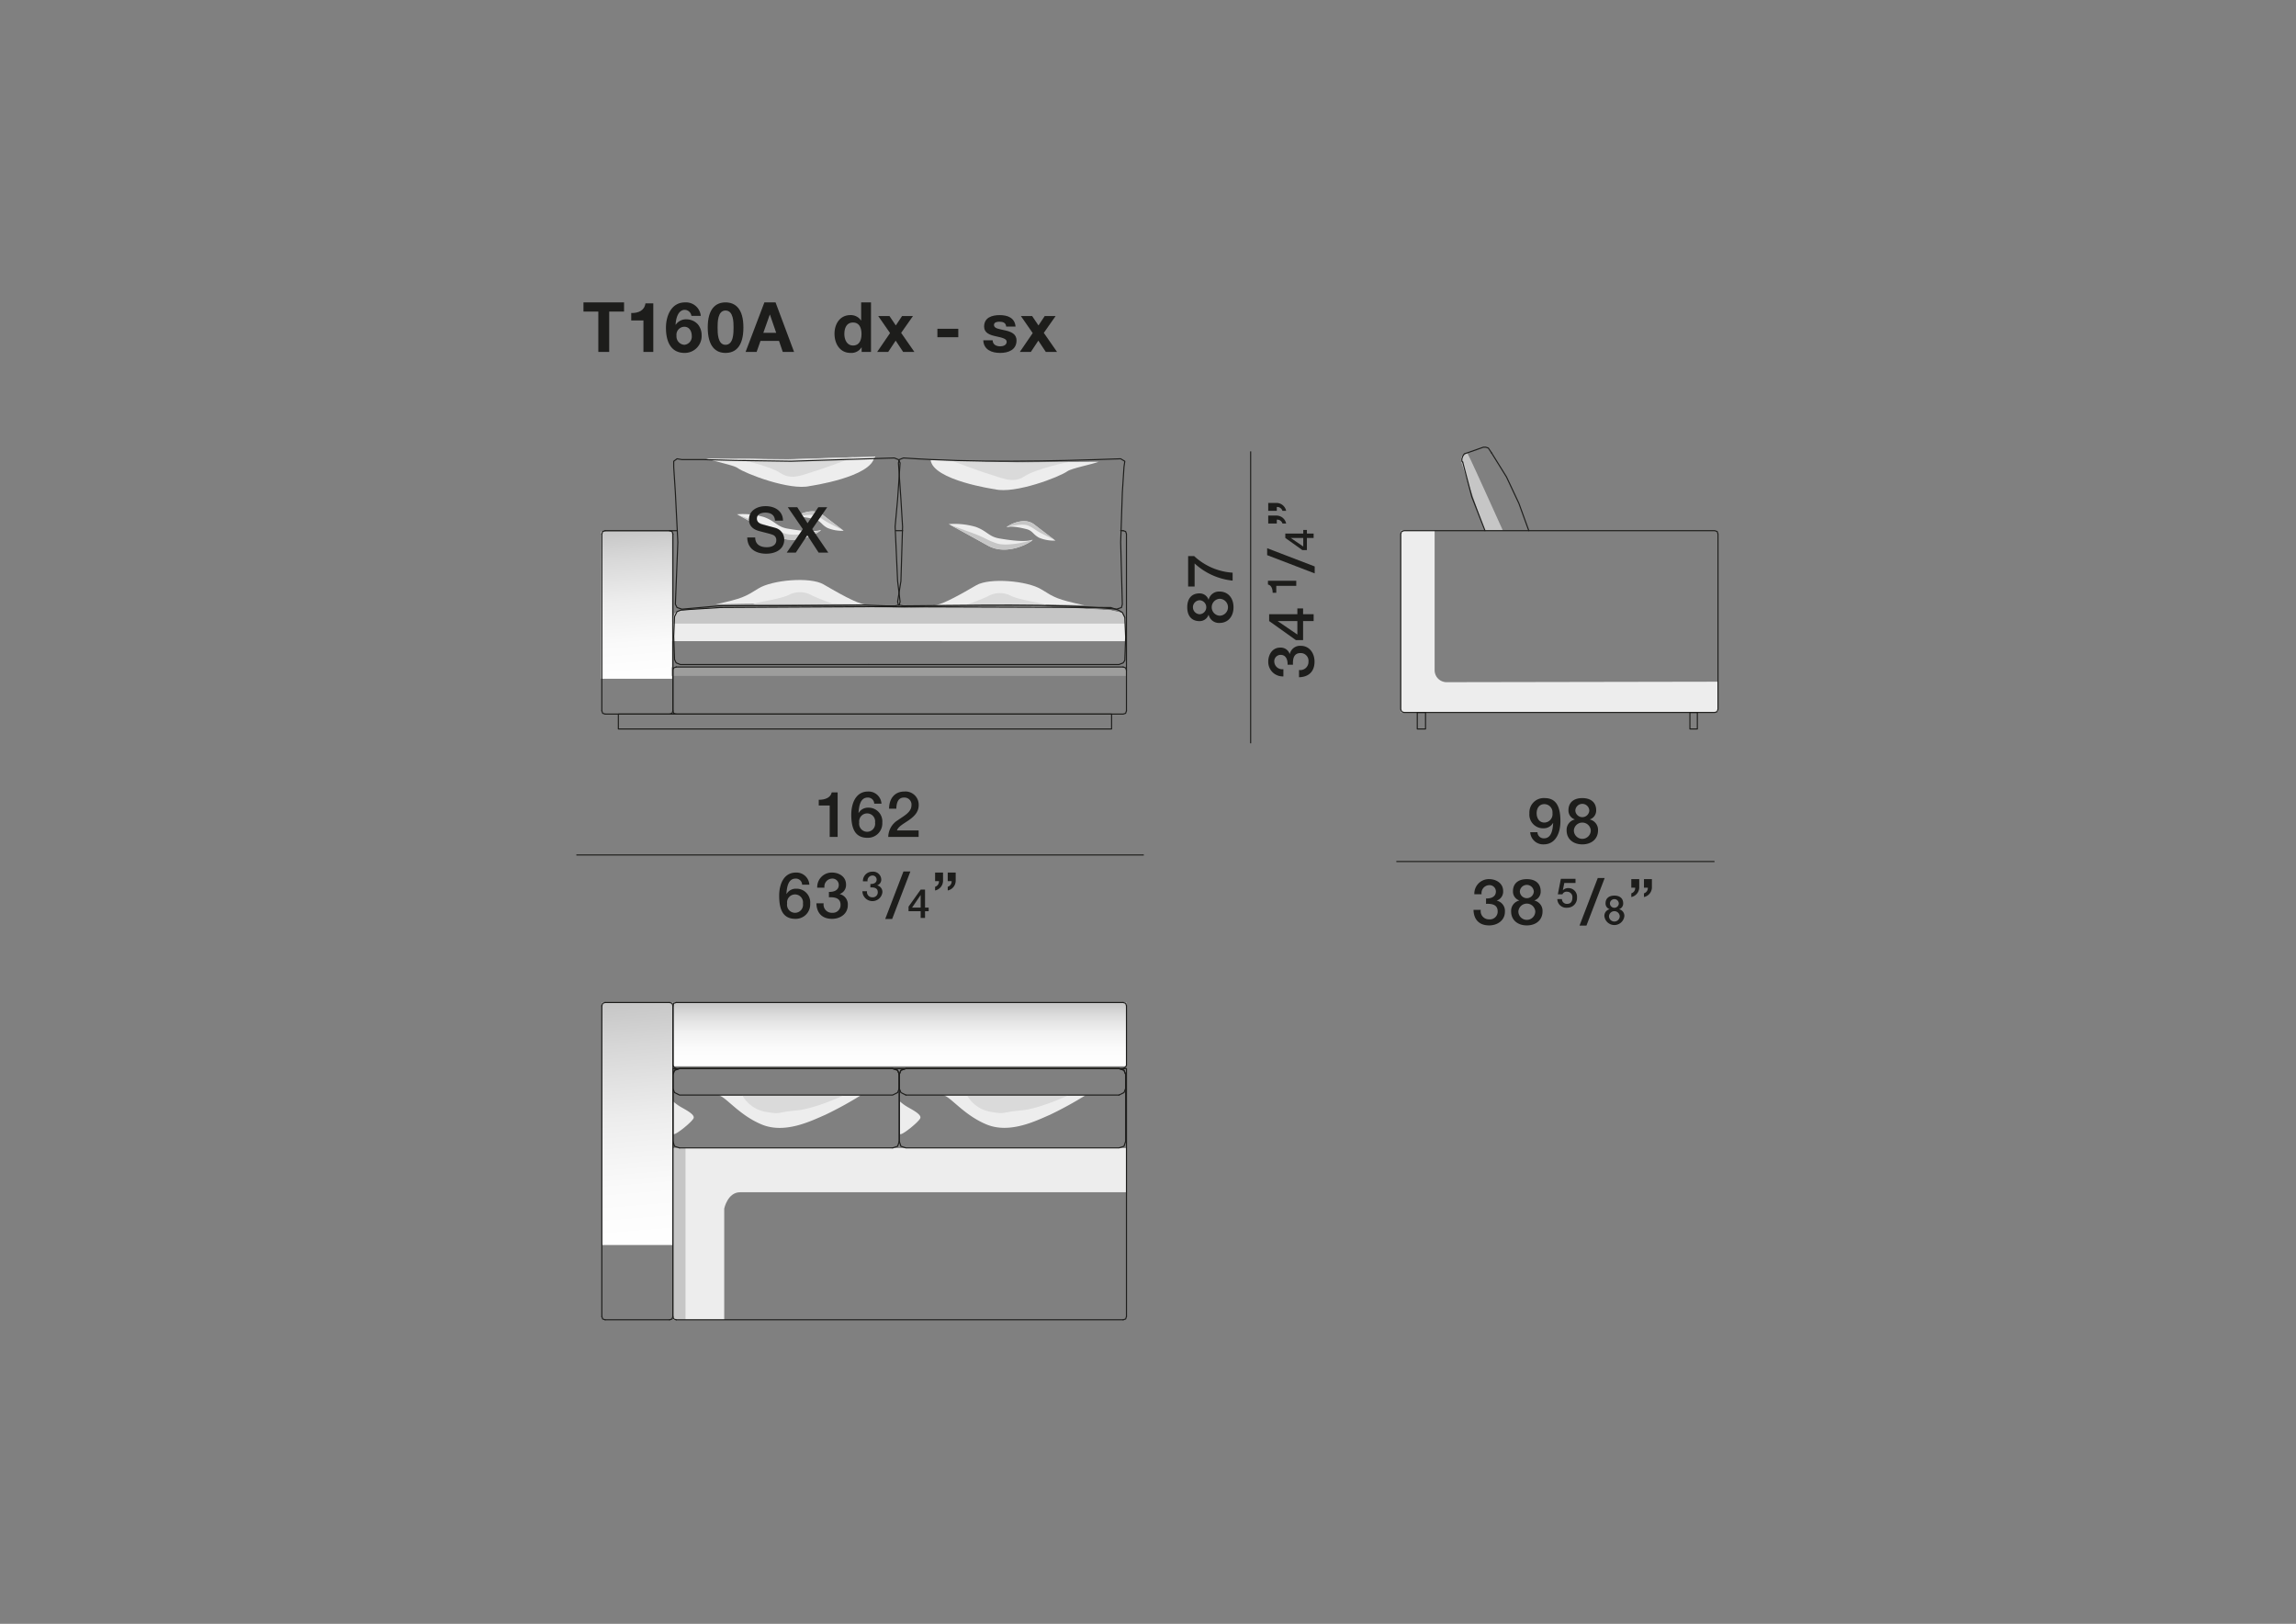 <svg id="Livello_1" data-name="Livello 1" xmlns="http://www.w3.org/2000/svg" xmlns:xlink="http://www.w3.org/1999/xlink" viewBox="0 0 595.28 420.94"><rect x="0" y="0" width="595.28" height="420.94" fill="#808080" stroke="none"/><defs><style>.cls-1,.cls-19,.cls-3{fill:none;}.cls-2{fill:#1d1d1b;}.cls-19,.cls-3{stroke:#1d1d1b;stroke-width:0.283px;}.cls-3{stroke-miterlimit:10;}.cls-4{clip-path:url(#clip-path);}.cls-5{fill:#ededed;}.cls-6{clip-path:url(#clip-path-2);}.cls-7{fill:url(#Sfumatura_senza_nome_3);}.cls-8{clip-path:url(#clip-path-4);}.cls-9{fill:url(#Sfumatura_senza_nome_2);}.cls-10{fill:#c6c6c6;}.cls-11{fill:#dadada;}.cls-12{clip-path:url(#clip-path-6);}.cls-13{fill:url(#Sfumatura_senza_nome_3-2);}.cls-14{fill:#9d9d9c;}.cls-15{clip-path:url(#clip-path-8);}.cls-16{clip-path:url(#clip-path-10);}.cls-17{clip-path:url(#clip-path-12);}.cls-18{clip-path:url(#clip-path-14);}.cls-19{stroke-linecap:round;stroke-linejoin:round;}</style><clipPath id="clip-path"><rect class="cls-1" x="155.617" y="115.503" width="290.232" height="227.046"/></clipPath><clipPath id="clip-path-2"><polygon class="cls-1" points="156.04 259.839 156.04 322.731 156.04 322.734 174.463 322.734 174.463 259.842 174.463 259.839 156.04 259.839"/></clipPath><linearGradient id="Sfumatura_senza_nome_3" x1="-644.422" y1="711.477" x2="-641.422" y2="711.477" gradientTransform="matrix(0, -21.391, -21.391, 0, 15384.149, -13461.186)" gradientUnits="userSpaceOnUse"><stop offset="0" stop-color="#fff"/><stop offset="0.253" stop-color="#fafafa"/><stop offset="0.532" stop-color="#ededed"/><stop offset="0.822" stop-color="#d7d7d7"/><stop offset="1" stop-color="#c6c6c6"/></linearGradient><clipPath id="clip-path-4"><rect class="cls-1" x="174.676" y="259.839" width="117.384" height="16.557"/></clipPath><linearGradient id="Sfumatura_senza_nome_2" x1="-744.998" y1="906.448" x2="-741.998" y2="906.448" gradientTransform="matrix(0, 5.519, 5.519, 0, -4769.371, 4371.528)" gradientUnits="userSpaceOnUse"><stop offset="0" stop-color="#c6c6c6"/><stop offset="0.226" stop-color="#dfdfdf"/><stop offset="0.464" stop-color="#f1f1f1"/><stop offset="0.716" stop-color="#fbfbfb"/><stop offset="1" stop-color="#fff"/></linearGradient><clipPath id="clip-path-6"><polygon class="cls-1" points="155.824 137.775 155.824 175.956 174.25 175.956 174.25 137.778 174.247 137.775 155.824 137.775"/></clipPath><linearGradient id="Sfumatura_senza_nome_3-2" x1="-626.689" y1="686.313" x2="-623.689" y2="686.313" gradientTransform="matrix(0, -13.178, -13.178, 0, 9209.412, -8082.013)" xlink:href="#Sfumatura_senza_nome_3"/><clipPath id="clip-path-8"><path class="cls-1" d="M191.074,133.317s4.509,2.424,10.155,5.571c3.396,1.899,7.308.837,9.606-.225,1.524-.702,2.346-1.407,1.836-1.248-1.272.402-3.798.435-8.481-.381-2.742-.477-3.12-1.905-6.087-2.988a16.882,16.882,0,0,0-5.454-.786c-.945,0-1.575.057-1.575.057"/></clipPath><clipPath id="clip-path-10"><path class="cls-1" d="M207.346,133.347c-.933.438-1.452.876-1.14.783.807-.246,2.328-.204,5.058.492,1.596.408,1.665,1.425,3.333,2.262a9.778,9.778,0,0,0,4.149.702s-2.451-1.824-5.508-4.185a4.248,4.248,0,0,0-2.652-.849,7.878,7.878,0,0,0-3.24.795"/></clipPath><clipPath id="clip-path-12"><path class="cls-1" d="M245.965,135.858s4.509,2.427,10.158,5.574c3.396,1.896,7.305.837,9.603-.225,1.524-.702,2.346-1.407,1.836-1.245-1.272.399-3.798.432-8.481-.384-2.742-.474-3.12-1.908-6.087-2.988a16.916,16.916,0,0,0-5.46-.786c-.942,0-1.569.054-1.569.054"/></clipPath><clipPath id="clip-path-14"><path class="cls-1" d="M262.237,135.888c-.933.441-1.452.879-1.14.783.81-.246,2.328-.201,5.058.495,1.596.408,1.665,1.425,3.336,2.262a9.686,9.686,0,0,0,4.146.699s-2.451-1.818-5.508-4.182a4.254,4.254,0,0,0-2.649-.852,7.928,7.928,0,0,0-3.243.795"/></clipPath></defs><rect class="cls-1" width="595.28" height="420.94"/><path class="cls-2" d="M155.125,80.764h-3.85v-2.373h10.523v2.373h-3.85V91.233H155.125Z"/><path class="cls-2" d="M169.378,91.233h-2.555V83.067h-3.166v-1.925c1.781.035,3.417-.574,3.687-2.499h2.033Z"/><path class="cls-2" d="M179.262,81.88A1.801,1.801,0,0,0,177.571,80.316c-1.853,0-2.339,2.429-2.411,3.832l.037.035a3.203,3.203,0,0,1,2.842-1.403,4.022,4.022,0,0,1,2.896,1.295,4.327,4.327,0,0,1,.971,2.807,4.373,4.373,0,0,1-4.406,4.604c-3.814,0-4.84-3.327-4.84-6.511,0-3.076,1.367-6.583,4.947-6.583a3.852,3.852,0,0,1,4.084,3.489Zm-3.867,5.162a2.173,2.173,0,0,0,2.032,2.339,2.115,2.115,0,0,0,1.926-2.301c0-1.189-.612-2.376-1.926-2.376A2.079,2.079,0,0,0,175.394,87.043Z"/><path class="cls-2" d="M188.101,78.391c2.518,0,4.641,1.582,4.641,6.492,0,5.02-2.123,6.602-4.641,6.602-2.483,0-4.605-1.582-4.605-6.602C183.495,79.973,185.618,78.391,188.101,78.391Zm0,10.991c2.087,0,2.087-3.078,2.087-4.499,0-1.312,0-4.389-2.087-4.389-2.051,0-2.051,3.076-2.051,4.389C186.05,86.304,186.05,89.382,188.101,89.382Z"/><path class="cls-2" d="M198.18,78.391h2.897l4.803,12.842h-2.933l-.971-2.859h-4.805l-1.006,2.859h-2.861Zm-.27,7.878h3.328L199.62,81.555h-.037Z"/><path class="cls-2" d="M223.396,90.047h-.037a3.085,3.085,0,0,1-2.824,1.438c-2.807,0-4.173-2.411-4.173-4.982,0-2.502,1.386-4.822,4.119-4.822a3.2,3.2,0,0,1,2.752,1.386h.037V78.391h2.555V91.233h-2.429ZM221.165,83.606c-1.673,0-2.249,1.441-2.249,2.971,0,1.456.665,2.984,2.249,2.984,1.692,0,2.194-1.475,2.194-3.004C223.359,85.047,222.82,83.606,221.165,83.606Z"/><path class="cls-2" d="M230.76,86.342l-3.057-4.409h2.914l1.638,2.429,1.619-2.429h2.824l-3.059,4.354,3.437,4.947h-2.915l-1.942-2.931-1.942,2.931H227.414Z"/><path class="cls-2" d="M243.038,85.226h5.416v2.194H243.038Z"/><path class="cls-2" d="M257.364,88.211c.018,1.115.954,1.566,1.961,1.566.737,0,1.673-.29,1.673-1.189,0-.772-1.062-1.042-2.896-1.437-1.475-.322-2.95-.847-2.95-2.481,0-2.376,2.051-2.988,4.047-2.988,2.033,0,3.904.686,4.102,2.971h-2.429c-.072-.99-.828-1.26-1.745-1.26-.576,0-1.422.108-1.422.861,0,.92,1.44,1.046,2.897,1.386,1.493.343,2.95.882,2.95,2.61,0,2.445-2.123,3.236-4.245,3.236-2.159,0-4.264-.809-4.373-3.274Z"/><path class="cls-2" d="M267.748,86.342l-3.059-4.409h2.915l1.638,2.429,1.619-2.429h2.824l-3.059,4.354,3.437,4.947h-2.915L269.206,88.302l-1.942,2.931h-2.861Z"/><line class="cls-3" x1="149.432" y1="221.629" x2="296.549" y2="221.629"/><path class="cls-2" d="M212.278,207.325c1.582.018,3.082-.527,3.362-1.91h1.534v11.534h-2.061v-8.142h-2.834Z"/><path class="cls-2" d="M226.66,208.33a1.615,1.615,0,0,0-1.682-1.582c-2.043,0-2.273,2.44-2.389,3.955l.034.032a2.776,2.776,0,0,1,2.487-1.365,3.556,3.556,0,0,1,3.642,3.87,3.74,3.74,0,0,1-3.839,3.94c-3.394,0-4.203-2.672-4.203-6.032,0-2.751,1.088-5.965,4.351-5.965a3.349,3.349,0,0,1,3.478,3.146Zm.214,4.878a2.071,2.071,0,1,0-4.103,0,2.078,2.078,0,1,0,4.103,0Z"/><path class="cls-2" d="M238.173,216.949h-7.876a5.177,5.177,0,0,1,2.537-4.368c1.5-1.087,3.444-1.992,3.478-3.788a1.825,1.825,0,0,0-1.944-2.045c-1.484,0-1.929,1.269-1.978,2.886h-1.879c0-2.555,1.4-4.45,3.971-4.45a3.428,3.428,0,0,1,3.709,3.542c0,1.828-1.254,2.968-2.572,3.891-1.334.923-2.735,1.629-3.064,2.651h5.619Z"/><path class="cls-2" d="M207.965,229.336a1.615,1.615,0,0,0-1.682-1.582c-2.043,0-2.273,2.44-2.389,3.955l.034.032a2.776,2.776,0,0,1,2.487-1.365,3.556,3.556,0,0,1,3.642,3.87,3.74,3.74,0,0,1-3.839,3.94c-3.394,0-4.203-2.672-4.203-6.032,0-2.751,1.088-5.965,4.351-5.965a3.349,3.349,0,0,1,3.478,3.146Zm.214,4.878a2.071,2.071,0,1,0-4.103,0,2.078,2.078,0,1,0,4.103,0Z"/><path class="cls-2" d="M214.914,231.199c1.252.05,2.555-.396,2.555-1.813a1.649,1.649,0,0,0-1.796-1.632,2.056,2.056,0,0,0-1.913,2.358h-1.878a3.759,3.759,0,0,1,3.823-3.923c1.796,0,3.642,1.037,3.642,3.082a2.434,2.434,0,0,1-1.632,2.47v.035a2.718,2.718,0,0,1,2.093,2.883c0,2.174-1.878,3.527-4.087,3.527-2.669,0-4.003-1.617-4.053-4.022h1.878a2.125,2.125,0,0,0,2.175,2.455,2.013,2.013,0,0,0,2.209-2.06c0-1.796-1.534-2.027-3.016-1.96Z"/><path class="cls-2" d="M225.661,229.151c.797.032,1.625-.252,1.625-1.154a1.048,1.048,0,0,0-1.143-1.037,1.306,1.306,0,0,0-1.216,1.5h-1.195a2.391,2.391,0,0,1,2.432-2.496,2.1,2.1,0,0,1,2.317,1.96,1.548,1.548,0,0,1-1.039,1.573v.021a1.728,1.728,0,0,1,1.332,1.834,2.602,2.602,0,0,1-5.178-.313h1.195a1.351,1.351,0,0,0,1.383,1.562,1.28,1.28,0,0,0,1.405-1.31c0-1.143-.974-1.289-1.917-1.248Z"/><path class="cls-2" d="M234.237,225.902h1.797l-4.73,12.328h-1.797Z"/><path class="cls-2" d="M240.775,236.209h-.943v1.74h-1.132V236.209h-3.145v-1.184l3.145-4.415h1.132v4.655h.943Zm-4.298-.943h2.222v-3.229h-.022Z"/><path class="cls-2" d="M242.439,229.875a1.43,1.43,0,0,0,1.005-1.468h-1.005v-2.224h2.06v2.224a2.577,2.577,0,0,1-2.06,2.423Zm3.28,0a1.43,1.43,0,0,0,1.005-1.468h-1.005v-2.224h2.06v2.224a2.577,2.577,0,0,1-2.06,2.423Z"/><line class="cls-3" x1="362.03" y1="223.329" x2="444.518" y2="223.329"/><path class="cls-2" d="M398.616,215.733a1.615,1.615,0,0,0,1.682,1.582c2.042,0,2.273-2.438,2.388-3.955l-.032-.032a2.769,2.769,0,0,1-2.487,1.386,3.557,3.557,0,0,1-3.642-3.891,3.726,3.726,0,0,1,3.97-3.938c3.264,0,4.072,2.669,4.072,6.029,0,2.754-1.09,5.968-4.351,5.968a3.348,3.348,0,0,1-3.478-3.149Zm-.214-4.928c0,1.254.642,2.423,2.01,2.423a2.161,2.161,0,0,0,2.092-2.423,2.123,2.123,0,0,0-2.092-2.355C399.044,208.45,398.402,209.555,398.402,210.806Z"/><path class="cls-2" d="M406.175,215.256a2.747,2.747,0,0,1,2.109-2.818v-.032a2.421,2.421,0,0,1-1.632-2.373c0-1.96,1.304-3.146,3.595-3.146,2.288,0,3.592,1.187,3.592,3.146a2.421,2.421,0,0,1-1.632,2.373v.032a2.747,2.747,0,0,1,2.109,2.818c0,2.259-1.731,3.627-4.069,3.627C407.906,218.883,406.175,217.515,406.175,215.256Zm6.264,0a2.2,2.2,0,0,0-4.386,0,2.193,2.193,0,0,0,4.386,0Zm-4.005-5.124a1.816,1.816,0,0,0,3.624,0,1.813,1.813,0,0,0-3.624,0Z"/><path class="cls-2" d="M385.283,232.901c1.251.05,2.555-.396,2.555-1.813a1.649,1.649,0,0,0-1.796-1.632,2.055,2.055,0,0,0-1.913,2.355h-1.878a3.76,3.76,0,0,1,3.823-3.92c1.796,0,3.642,1.037,3.642,3.082a2.434,2.434,0,0,1-1.632,2.47v.035a2.719,2.719,0,0,1,2.092,2.883c0,2.177-1.878,3.527-4.087,3.527-2.669,0-4.002-1.614-4.052-4.022h1.878a2.125,2.125,0,0,0,2.174,2.455,2.012,2.012,0,0,0,2.209-2.06c0-1.796-1.532-2.027-3.015-1.96Z"/><path class="cls-2" d="M391.787,236.262a2.747,2.747,0,0,1,2.109-2.818v-.032a2.421,2.421,0,0,1-1.632-2.373c0-1.96,1.304-3.146,3.595-3.146,2.288,0,3.592,1.187,3.592,3.146a2.421,2.421,0,0,1-1.632,2.373v.032a2.747,2.747,0,0,1,2.109,2.818c0,2.259-1.731,3.627-4.069,3.627C393.518,239.889,391.787,238.521,391.787,236.262Zm6.264,0a2.2,2.2,0,0,0-4.386,0,2.193,2.193,0,0,0,4.386,0Zm-4.005-5.124a1.816,1.816,0,0,0,3.624,0,1.813,1.813,0,0,0-3.624,0Z"/><path class="cls-2" d="M404.684,227.813h3.794v1.069h-2.903l-.378,1.866.021.021a1.895,1.895,0,0,1,1.354-.554,2.24,2.24,0,0,1,2.297,2.452,2.494,2.494,0,0,1-2.537,2.631,2.304,2.304,0,0,1-2.569-2.232H404.956a1.26,1.26,0,0,0,1.351,1.236c1.02,0,1.365-.724,1.365-1.614a1.373,1.373,0,0,0-1.395-1.529,1.14,1.14,0,0,0-1.187.671h-1.192Z"/><path class="cls-2" d="M414.249,227.605h1.796l-4.729,12.328h-1.796Z"/><path class="cls-2" d="M415.966,237.492a1.748,1.748,0,0,1,1.342-1.793v-.021a1.54,1.54,0,0,1-1.04-1.509c0-1.248.829-2.004,2.285-2.004,1.459,0,2.288.756,2.288,2.004a1.54,1.54,0,0,1-1.04,1.509v.021a1.748,1.748,0,0,1,1.342,1.793,2.606,2.606,0,0,1-5.177,0Zm3.981,0a1.397,1.397,0,0,0-2.786,0,1.393,1.393,0,0,0,2.786,0Zm-2.546-3.261a1.155,1.155,0,0,0,2.306,0,1.153,1.153,0,0,0-2.306,0Z"/><path class="cls-2" d="M422.944,231.577a1.429,1.429,0,0,0,1.005-1.468h-1.005V227.886h2.06v2.224a2.574,2.574,0,0,1-2.06,2.423Zm3.281,0a1.432,1.432,0,0,0,1.005-1.468H426.226V227.886h2.06v2.224a2.574,2.574,0,0,1-2.06,2.423Z"/><line class="cls-3" x1="324.255" y1="192.689" x2="324.255" y2="117.005"/><path class="cls-2" d="M316.184,161.482a2.744,2.744,0,0,1-2.818-2.109h-.032a2.42,2.42,0,0,1-2.373,1.635c-1.96,0-3.146-1.304-3.146-3.595,0-2.288,1.187-3.592,3.146-3.592a2.421,2.421,0,0,1,2.373,1.632h.032a2.747,2.747,0,0,1,2.818-2.109c2.259,0,3.627,1.729,3.627,4.069S318.442,161.482,316.184,161.482Zm-5.124-2.256a1.818,1.818,0,0,0,0-3.627,1.814,1.814,0,0,0,0,3.627Zm5.124-4.005a2.2,2.2,0,0,0,0,4.386,2.193,2.193,0,0,0,0-4.386Z"/><path class="cls-2" d="M308.045,152.045V144.152h1.564a16.102,16.102,0,0,0,9.97,4.301v2.06a17.105,17.105,0,0,1-9.855-4.45V152.045Z"/><path class="cls-2" d="M333.829,172.31c.05-1.254-.396-2.555-1.813-2.555a1.649,1.649,0,0,0-1.632,1.796,2.055,2.055,0,0,0,2.358,1.913v1.878a3.759,3.759,0,0,1-3.923-3.823c0-1.796,1.037-3.642,3.082-3.642a2.434,2.434,0,0,1,2.47,1.632h.035a2.719,2.719,0,0,1,2.883-2.092c2.174,0,3.527,1.875,3.527,4.084,0,2.672-1.617,4.005-4.022,4.055v-1.878a2.125,2.125,0,0,0,2.455-2.177,2.014,2.014,0,0,0-2.06-2.209c-1.796,0-2.027,1.535-1.96,3.018Z"/><path class="cls-2" d="M337.849,157.729v1.485h2.736v1.778h-2.736v4.942H335.988l-6.938-4.942v-1.778h7.315v-1.485Zm-1.482,6.759v-3.495H331.289v.032Z"/><path class="cls-2" d="M329.956,153.665c.012-1.005-.334-1.96-1.216-2.139v-.973H336.079v1.31h-5.18v1.802Z"/><path class="cls-2" d="M328.532,143.909v-1.799l12.328,4.729v1.799Z"/><path class="cls-2" d="M338.839,137.37v.943H340.579v1.134h-1.74v3.144h-1.187l-4.412-3.144v-1.134h4.655v-.943Zm-.943,4.298v-2.221h-3.229v.021Z"/><path class="cls-2" d="M332.502,132.428a1.429,1.429,0,0,0-1.468-1.005v1.005h-2.224v-2.06h2.224a2.577,2.577,0,0,1,2.423,2.06Zm0,3.278a1.43,1.43,0,0,0-1.468-1.002v1.002h-2.224v-2.057h2.224a2.574,2.574,0,0,1,2.423,2.057Z"/><g class="cls-4"><path class="cls-5" d="M375.195,176.839l70.227-.126v7.83l-82.254.123v-47.121h8.784v36.144a3.115,3.115,0,0,0,3.243,3.15"/></g><g class="cls-6"><rect class="cls-7" x="153.546" y="259.201" width="23.411" height="64.171" transform="translate(-22.843 14.201) rotate(-4.603)"/></g><g class="cls-4"><path class="cls-5" d="M191.884,309.061h100.173v-11.46h-117.531v44.556h13.242v-28.857s.873-4.239,4.116-4.239"/></g><g class="cls-8"><rect class="cls-9" x="174.676" y="259.839" width="117.384" height="16.557"/></g><rect class="cls-10" x="174.706" y="297.6" width="3.024" height="44.556"/><g class="cls-4"><path class="cls-10" d="M379.451,117.961s-1.014.222-.525,1.992,5.982,17.574,5.982,17.574h4.74s-7.554-16.734-8.388-18.417l-.837-1.683Z"/><path class="cls-5" d="M233.348,293.966c.345.51,4.653-2.952,5.226-4.041.576-1.092-2.646-2.523-3.708-3.231a12.457,12.457,0,0,1-1.518-1.146Z"/><path class="cls-5" d="M281.423,283.935a95.232,95.232,0,0,1-9.21,5.049c-3.45,1.482-10.335,4.995-16.377,2.526-6.042-2.466-9.501-7.407-11.346-7.608Z"/><path class="cls-11" d="M276.974,283.931s-7.32,3.489-12.381,3.93c-5.058.438-3.654,1.068-7.863.327a8.643,8.643,0,0,1-6.012-4.287Z"/><path class="cls-5" d="M174.573,293.966c.345.51,4.653-2.952,5.226-4.041.576-1.092-2.646-2.523-3.708-3.231a12.457,12.457,0,0,1-1.518-1.146Z"/><path class="cls-5" d="M223.154,283.952a95.23,95.23,0,0,1-9.21,5.049c-3.45,1.482-10.335,4.995-16.377,2.526-6.042-2.466-9.501-7.407-11.346-7.608Z"/><path class="cls-11" d="M218.705,283.948s-7.32,3.489-12.381,3.93c-5.058.438-3.654,1.068-7.863.327a8.643,8.643,0,0,1-6.012-4.287Z"/><polygon class="cls-5" points="174.149 166.201 174.365 160.378 175.007 158.881 176.081 158.449 185.93 157.378 214.85 157.162 234.449 157.594 258.641 157.183 268.535 157.162 287.885 158.203 290.873 158.881 291.731 160.378 291.731 166.216 174.149 166.201"/><polygon class="cls-10" points="174.149 161.664 174.365 160.377 175.007 158.88 176.081 158.448 185.93 157.377 214.85 157.161 234.449 157.593 258.641 157.185 268.535 157.161 287.885 158.202 290.873 158.88 291.731 160.377 291.731 161.664 174.149 161.664"/></g><g class="cls-12"><rect class="cls-13" x="154.321" y="137.097" width="21.431" height="39.537" transform="translate(-12.056 13.75) rotate(-4.603)"/></g><rect class="cls-14" x="174.139" y="172.968" width="117.915" height="2.244"/><g class="cls-4"><path class="cls-5" d="M185.545,156.665c7.107-1.581,7.506-1.914,11.109-4.131,3.603-2.214,13.377-3.06,16.836-1.059,3.456,2.001,8.628,5.016,10.785,5.19,0,0-10.482.006-18.207-.153-7.722-.159-20.523.153-20.523.153"/><path class="cls-11" d="M195.301,156.64c.657-.6,6.975-1.212,9.507-2.568a6.29,6.29,0,0,1,5.718.279c1.872.915,5.766,2.292,5.766,2.292Z"/><path class="cls-5" d="M226.7,118.349s-18.981.573-22.503.711c-3.441.135-9.234-.138-9.234-.138l-11.844-.069c1.8.69,7.062,1.704,8.106,2.457,2.079,1.5,13.596,5.922,18.768,4.677,0,0,16.149-2.307,16.707-7.638"/><path class="cls-11" d="M190.908,118.897s8.487,1.743,11.487,3.753c2.835,1.899,5.757.417,8.409-.375,3.672-1.095,10.596-3.765,10.596-3.765l-15.615.549Z"/><path class="cls-5" d="M191.072,133.316a19.577,19.577,0,0,1,7.032.729c2.967,1.083,3.342,2.514,6.081,2.988,4.689.816,7.212.783,8.487.381s-5.793,4.626-11.439,1.473c-5.652-3.147-10.161-5.571-10.161-5.571"/></g><g class="cls-15"><path class="cls-10" d="M190.969,133.352s3.489,1.272,6.459,2.349c2.97,1.083,3.459,1.716,6.099,2.604,2.64.885,7.881-.417,9.159-.819,1.272-.402-7.056,6.531-12.702,3.378a32.35,32.35,0,0,1-9.015-7.512"/></g><g class="cls-4"><path class="cls-5" d="M218.747,137.585a9.732,9.732,0,0,1-4.146-.699c-1.671-.84-1.743-1.857-3.339-2.262-2.73-.699-4.245-.741-5.055-.495s3.972-3.096,7.029-.729c3.057,2.364,5.511,4.185,5.511,4.185"/></g><g class="cls-16"><path class="cls-10" d="M218.811,137.565s-1.962-.987-3.63-1.824c-1.668-.84-1.896-1.296-3.387-1.992-1.491-.693-4.779.081-5.589.33-.807.246,4.935-4.395,7.992-2.028a17.721,17.721,0,0,1,4.614,5.514"/></g><g class="cls-4"><path class="cls-5" d="M281.071,156.898c-7.107-1.581-7.506-1.914-11.109-4.131-3.603-2.214-13.377-3.06-16.836-1.059-3.456,2.001-8.628,5.016-10.785,5.19,0,0,10.482.006,18.207-.153,7.722-.159,20.523.153,20.523.153"/><path class="cls-11" d="M271.314,156.874c-.657-.6-6.975-1.212-9.507-2.568a6.29,6.29,0,0,0-5.718.279c-1.872.915-5.766,2.292-5.766,2.292Z"/><path class="cls-5" d="M241.27,119.196s18.981.573,22.503.711c3.441.135,9.234-.138,9.234-.138l11.844-.069c-1.8.69-7.062,1.704-8.106,2.457-2.079,1.5-13.596,5.922-18.768,4.677,0,0-16.149-2.307-16.707-7.638"/><path class="cls-11" d="M277.062,119.745s-8.487,1.743-11.487,3.753c-2.835,1.899-5.757.417-8.409-.375-3.672-1.095-10.596-3.765-10.596-3.765l15.615.549Z"/><path class="cls-5" d="M245.964,135.86a19.577,19.577,0,0,1,7.032.729c2.967,1.083,3.342,2.514,6.081,2.988,4.689.816,7.212.783,8.484.381,1.278-.399-5.79,4.626-11.436,1.476-5.652-3.15-10.161-5.574-10.161-5.574"/></g><g class="cls-17"><path class="cls-10" d="M245.86,135.896s3.489,1.272,6.459,2.349c2.97,1.08,3.459,1.716,6.099,2.604,2.64.885,7.881-.417,9.159-.819,1.272-.402-7.053,6.531-12.702,3.378a32.35,32.35,0,0,1-9.015-7.512"/></g><g class="cls-4"><path class="cls-5" d="M273.638,140.129a9.732,9.732,0,0,1-4.146-.699c-1.671-.84-1.743-1.857-3.339-2.262-2.73-.699-4.245-.741-5.055-.495s3.972-3.096,7.029-.729c3.057,2.364,5.511,4.185,5.511,4.185"/></g><g class="cls-18"><path class="cls-10" d="M273.703,140.109s-1.962-.987-3.63-1.824c-1.668-.84-1.896-1.296-3.387-1.992-1.491-.693-4.779.081-5.589.33-.807.246,4.935-4.395,7.992-2.028a17.721,17.721,0,0,1,4.614,5.514"/></g><line class="cls-19" x1="291.198" y1="172.904" x2="175.317" y2="172.904"/><polyline class="cls-19" points="379.235 119.783 381.59 128.78 385.016 137.564"/><polyline class="cls-19" points="396.371 137.564 393.803 130.493 390.587 123.638 386.729 117.428"/><line class="cls-19" x1="173.601" y1="137.564" x2="175.53" y2="137.564"/><line class="cls-19" x1="232.294" y1="137.564" x2="234.007" y2="137.564"/><line class="cls-19" x1="290.557" y1="137.564" x2="291.199" y2="137.564"/><polyline class="cls-19" points="292.054 184.26 292.054 173.763 291.841 173.121 291.199 172.905"/><polyline class="cls-19" points="175.317 185.113 291.198 185.113 291.84 184.903 292.053 184.261"/><polyline class="cls-19" points="174.459 184.26 174.672 184.902 175.317 185.112"/><line class="cls-19" x1="174.459" y1="184.26" x2="174.459" y2="173.55"/><polyline class="cls-19" points="175.317 172.904 174.672 173.12 174.459 173.549"/><polyline class="cls-19" points="292.054 173.763 292.054 138.42 291.841 137.778 291.199 137.565"/><line class="cls-19" x1="234.863" y1="277.005" x2="290.129" y2="277.005"/><polyline class="cls-19" points="291.843 278.505 291.414 277.437 290.13 277.005"/><line class="cls-19" x1="291.843" y1="278.505" x2="291.843" y2="282.15"/><polyline class="cls-19" points="290.129 283.861 291.416 283.219 291.842 282.151"/><line class="cls-19" x1="290.129" y1="283.861" x2="234.863" y2="283.861"/><polyline class="cls-19" points="233.152 282.15 233.581 283.218 234.862 283.86"/><line class="cls-19" x1="233.152" y1="282.15" x2="233.152" y2="278.505"/><polyline class="cls-19" points="234.863 277.005 233.579 277.437 233.153 278.505"/><polygon class="cls-19" points="234.863 297.568 290.129 297.568 291.413 297.142 291.842 295.858 291.842 278.506 291.413 277.435 290.129 277.006 234.863 277.006 233.579 277.435 233.153 278.506 233.153 295.858 233.579 297.142 234.863 297.568"/><g class="cls-4"><path class="cls-19" d="M232.936,120l.216-.858,1.071-.429c18.735,1.293,37.605.888,56.334.213l1.071.642-.216,1.5-.426,6.639-.429,12.855.429,16.065-.216.858-1.281.429c-16.56-1.602-38.358-.936-55.266-.858l-1.287-.216-.213-.855.858-5.355.426-14.136-.426-7.071Z"/></g><polyline class="cls-19" points="225.228 172.263 290.13 172.263 291.201 171.834 291.627 171.192 291.843 165.192 291.627 160.056 290.985 158.769 289.914 158.127 287.985 157.485 225.228 157.269"/><g class="cls-4"><polyline class="cls-19" points="386.729 117.428 385.877 116.144 385.232 115.928 384.59 115.928 380.306 117.428 379.664 117.641 379.235 118.283 379.019 118.928 379.019 119.57 379.235 119.783"/></g><rect class="cls-19" x="438.139" y="184.686" width="1.929" height="4.284"/><rect class="cls-19" x="367.453" y="184.686" width="2.145" height="4.284"/><polygon class="cls-19" points="444.565 137.564 364.027 137.564 363.385 137.777 363.169 138.422 363.169 183.833 363.385 184.472 364.027 184.688 444.565 184.688 445.213 184.472 445.423 183.833 445.423 138.422 445.213 137.777 444.565 137.564"/><line class="cls-19" x1="156.895" y1="137.564" x2="173.602" y2="137.564"/><polyline class="cls-19" points="174.462 138.419 174.246 137.777 173.604 137.564"/><line class="cls-19" x1="174.462" y1="138.419" x2="174.462" y2="184.259"/><polyline class="cls-19" points="173.604 185.113 174.246 184.903 174.462 184.261"/><line class="cls-19" x1="173.604" y1="185.113" x2="156.897" y2="185.113"/><polyline class="cls-19" points="156.04 184.26 156.253 184.902 156.895 185.112"/><line class="cls-19" x1="156.04" y1="184.26" x2="156.04" y2="138.423"/><polyline class="cls-19" points="156.895 137.564 156.253 137.777 156.04 138.422"/><polygon class="cls-19" points="231.439 277.005 176.173 277.005 174.889 277.437 174.463 278.505 174.463 282.15 174.889 283.218 176.173 283.86 231.439 283.86 232.723 283.218 233.152 282.15 233.152 278.505 232.723 277.437 231.439 277.005"/><line class="cls-19" x1="231.439" y1="297.568" x2="176.173" y2="297.568"/><polyline class="cls-19" points="174.462 295.858 174.891 297.145 176.172 297.568"/><line class="cls-19" x1="174.462" y1="295.858" x2="174.462" y2="278.506"/><polyline class="cls-19" points="176.173 277.005 174.889 277.437 174.463 278.505"/><line class="cls-19" x1="176.173" y1="277.005" x2="231.439" y2="277.005"/><polyline class="cls-19" points="233.152 278.505 232.72 277.437 231.439 277.005"/><line class="cls-19" x1="233.152" y1="278.505" x2="233.152" y2="295.857"/><polyline class="cls-19" points="231.439 297.568 232.723 297.142 233.152 295.858"/><line class="cls-19" x1="175.317" y1="259.872" x2="291.198" y2="259.872"/><polyline class="cls-19" points="292.057 260.728 291.844 260.083 291.199 259.873"/><line class="cls-19" x1="292.057" y1="260.728" x2="292.057" y2="276.151"/><polyline class="cls-19" points="291.198 277.005 291.843 276.579 292.056 276.15"/><line class="cls-19" x1="291.198" y1="277.005" x2="175.317" y2="277.005"/><polyline class="cls-19" points="174.462 276.15 174.675 276.579 175.317 277.005"/><line class="cls-19" x1="174.462" y1="276.15" x2="174.462" y2="260.727"/><polyline class="cls-19" points="175.317 259.872 174.675 260.082 174.462 260.727"/><g class="cls-4"><line class="cls-19" x1="291.198" y1="342.123" x2="175.317" y2="342.123"/><polyline class="cls-19" points="174.462 341.268 174.675 341.91 175.317 342.123"/><polyline class="cls-19" points="174.462 341.268 174.462 277.005 292.056 277.005 292.056 341.268"/><polyline class="cls-19" points="291.198 342.123 291.843 341.91 292.056 341.268"/></g><line class="cls-19" x1="156.895" y1="259.872" x2="173.602" y2="259.872"/><polyline class="cls-19" points="174.462 260.728 174.246 260.083 173.604 259.873"/><g class="cls-4"><line class="cls-19" x1="174.462" y1="260.728" x2="174.462" y2="341.269"/><polyline class="cls-19" points="173.604 342.123 174.246 341.91 174.462 341.268"/><line class="cls-19" x1="173.604" y1="342.123" x2="156.897" y2="342.123"/><polyline class="cls-19" points="156.04 341.268 156.253 341.91 156.895 342.123"/><line class="cls-19" x1="156.04" y1="341.268" x2="156.04" y2="260.727"/></g><polyline class="cls-19" points="156.895 259.872 156.253 260.082 156.04 260.727"/><rect class="cls-19" x="160.321" y="185.112" width="127.878" height="3.858"/><polygon class="cls-19" points="233.366 120 232.934 119.142 231.866 118.713 205.091 119.568 190.526 119.355 182.6 119.142 176.816 119.142 175.532 118.926 174.674 119.568 174.674 121.068 175.103 127.707 175.745 140.562 175.103 156.627 175.532 157.485 176.816 157.914 186.455 157.056 201.236 157.056 223.94 156.84 229.724 157.056 232.079 157.056 233.153 156.84 233.366 155.985 232.721 150.63 232.079 136.494 232.721 129.423 233.366 120"/><polyline class="cls-19" points="225.225 172.263 176.391 172.263 175.317 171.834 174.891 170.976 174.675 164.979 174.891 159.837 175.53 158.556 176.604 158.127 186.669 157.485 225.225 157.269"/><path class="cls-2" d="M195.801,139.33c0,1.813,1.334,2.522,2.982,2.522,1.812,0,2.487-.891,2.487-1.781a1.399,1.399,0,0,0-.971-1.45c-.825-.313-1.896-.527-3.511-.97-2.01-.545-2.603-1.764-2.603-2.985,0-2.355,2.175-3.46,4.301-3.46,2.457,0,4.516,1.301,4.516,3.759h-2.06c-.1-1.518-1.122-2.077-2.539-2.077-.957,0-2.159.346-2.159,1.532,0,.823.561,1.286,1.402,1.515.18.05,2.785.727,3.394.908a3.113,3.113,0,0,1,2.291,3c0,2.637-2.341,3.691-4.68,3.691-2.687,0-4.862-1.286-4.912-4.204Z"/><path class="cls-2" d="M204.25,131.487H206.707l2.669,4.151,2.785-4.151h2.309l-3.891,5.669,4.17,6.097h-2.505l-2.934-4.5-2.982,4.5h-2.357l4.17-6.097Z"/></svg>